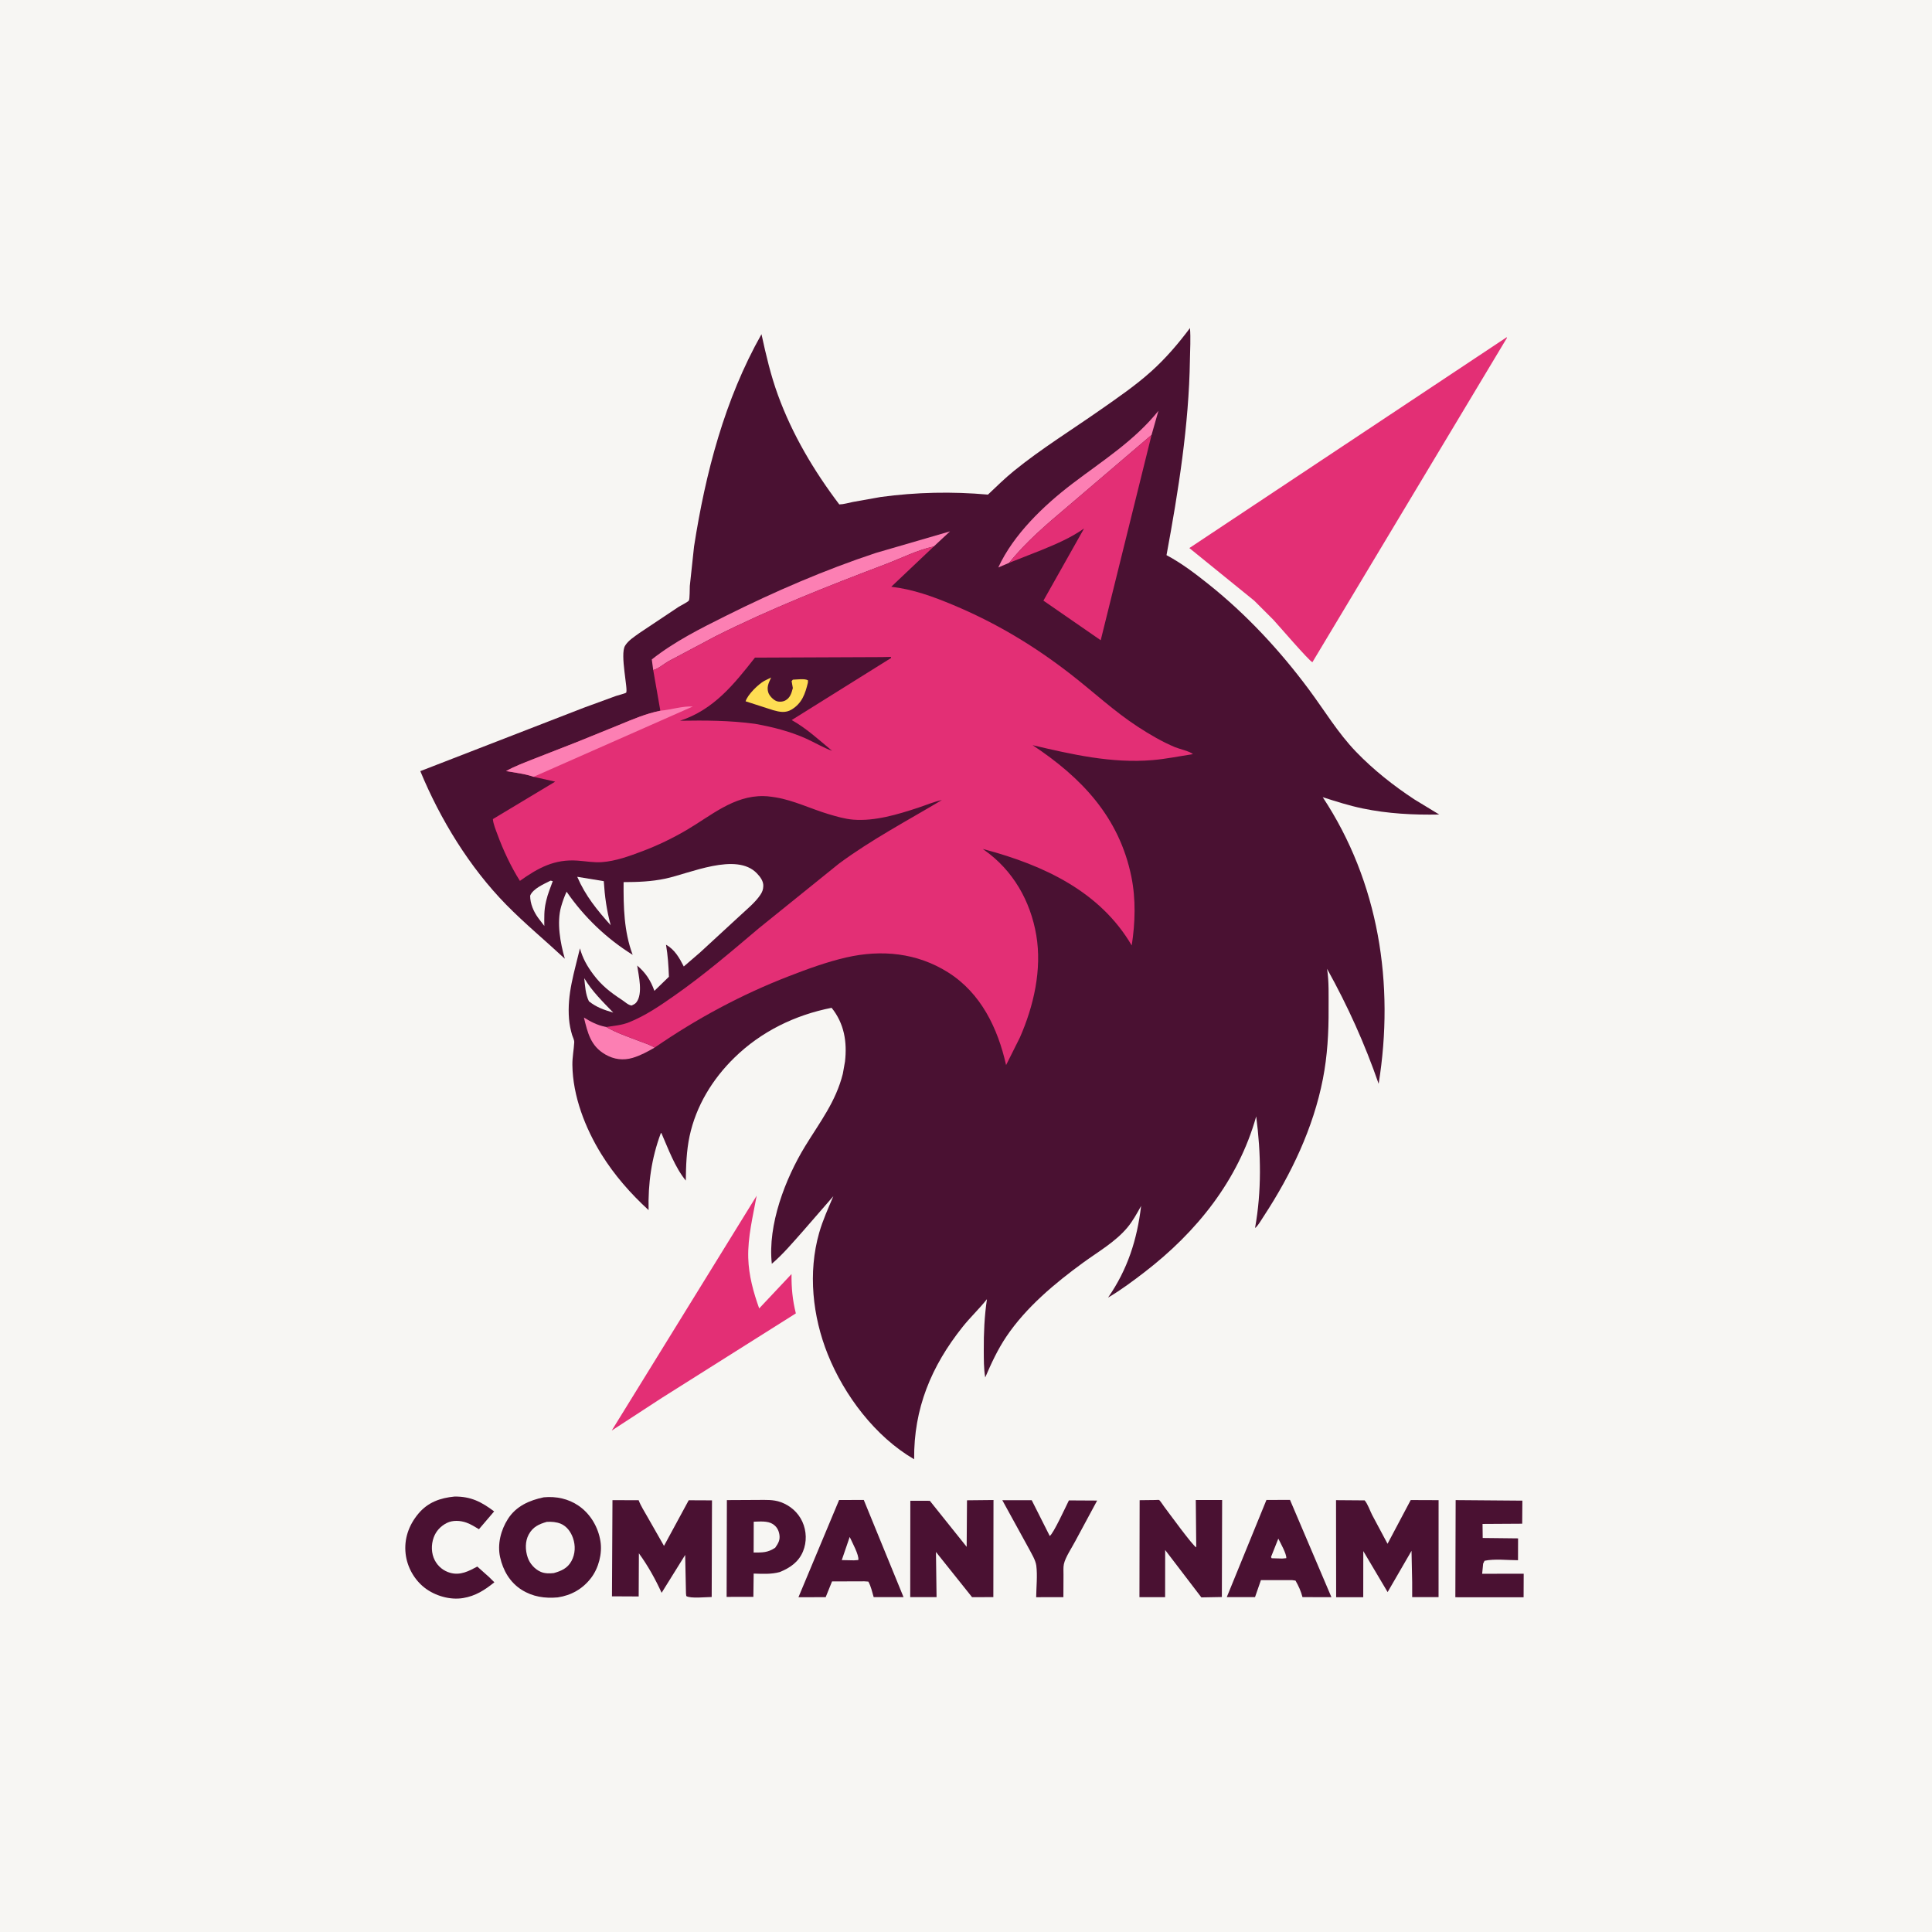 <svg version="1.1" xmlns="http://www.w3.org/2000/svg" style="display: block;" viewBox="0 0 2048 2048" width="1024" height="1024">
<path transform="translate(0,0)" fill="rgb(247,246,243)" d="M -0 -0 L 2048 0 L 2048 2048 L -0 2048 L -0 -0 z"/>
<path transform="translate(0,0)" fill="rgb(74,17,50)" d="M 1062.5 1590.3 L 1093.66 1590.28 L 1112.76 1628.19 C 1116.55 1626 1129.93 1596.76 1133.08 1590.49 L 1163.02 1590.66 L 1139.94 1633.5 C 1136.37 1640.41 1129.33 1650.67 1127.75 1658.04 C 1127.01 1661.49 1127.4 1665.87 1127.35 1669.45 L 1127.24 1693.07 L 1098.39 1693.1 C 1098.52 1682.6 1099.85 1670.03 1098.53 1659.69 C 1097.76 1653.59 1093.12 1646.37 1090.29 1640.9 L 1062.5 1590.3 z"/>
<path transform="translate(0,0)" fill="rgb(74,17,50)" d="M 481.85 1586.4 C 499.191 1586.27 510.28 1591.97 523.808 1602.15 L 507.7 1621.03 C 503.465 1618.5 499.059 1615.69 494.399 1614.04 C 487.972 1611.76 479.94 1611.28 473.732 1614.38 C 467.145 1617.67 462.171 1622.98 459.685 1629.92 C 456.939 1637.58 457.102 1646.74 460.914 1654.02 C 464.357 1660.6 470.218 1665.31 477.338 1667.28 C 487.999 1670.24 496.895 1665.48 505.972 1660.62 L 518.295 1671.62 L 524.042 1677.29 C 513.813 1685.54 504.144 1691.81 490.902 1694.01 C 476.957 1696.32 461.037 1691.61 450 1683 C 439.02 1674.43 431.598 1661.03 429.992 1647.19 C 428.154 1631.35 433.3 1616.81 443.391 1604.67 C 453.498 1592.51 466.566 1587.88 481.85 1586.4 z"/>
<path transform="translate(0,0)" fill="rgb(74,17,50)" d="M 1543.05 1590.18 L 1613.78 1590.75 L 1613.6 1615.2 L 1571.56 1615.45 L 1571.73 1630.32 L 1609.22 1630.74 L 1609.16 1653.9 C 1598.48 1653.91 1583.86 1652.2 1573.67 1654.5 L 1572.2 1657.5 L 1571.15 1668.25 L 1615.18 1668.24 L 1615.08 1693.19 L 1542.73 1693.15 L 1543.05 1590.18 z"/>
<path transform="translate(0,0)" fill="rgb(74,17,50)" d="M 1342.48 1590.01 L 1367.46 1589.96 L 1411.36 1693.06 L 1380.69 1693.03 C 1379.11 1686.82 1376.48 1681.02 1373.27 1675.5 L 1369.5 1674.97 L 1336.64 1674.97 L 1330.38 1693.03 L 1300.44 1693.01 L 1342.48 1590.01 z"/>
<path transform="translate(0,0)" fill="rgb(247,246,243)" d="M 1355.06 1631.02 C 1357.17 1635.25 1364.07 1647.55 1363.5 1651.74 L 1359.25 1652.12 L 1348 1651.81 L 1347.32 1650.5 L 1355.06 1631.02 z"/>
<path transform="translate(0,0)" fill="rgb(74,17,50)" d="M 889.487 1590.07 L 915.644 1590.01 L 957.777 1693 L 926.138 1693.03 C 924.527 1687.57 923.274 1681.56 920.5 1676.57 L 916.25 1676.27 L 881.986 1676.38 L 875.246 1693.09 L 846.402 1693.1 L 889.487 1590.07 z"/>
<path transform="translate(0,0)" fill="rgb(247,246,243)" d="M 900.715 1629.23 C 903.078 1634.5 910.927 1648.72 909.838 1653.69 L 905.25 1654.02 L 892.309 1653.76 L 900.715 1629.23 z"/>
<path transform="translate(0,0)" fill="rgb(74,17,50)" d="M 770.525 1590.17 L 803.613 1590 C 811.742 1589.98 819.75 1589.5 827.547 1592.29 C 837.657 1595.92 846.005 1603.17 850.508 1613.02 C 855.047 1622.96 855.37 1634.51 851.205 1644.59 C 846.574 1655.8 837.333 1662.11 826.537 1666.45 C 817.307 1668.95 808.349 1668.34 798.92 1668.06 L 798.608 1692.75 L 770.252 1692.77 L 770.525 1590.17 z"/>
<path transform="translate(0,0)" fill="rgb(247,246,243)" d="M 798.985 1613.06 C 805.442 1612.94 813.756 1611.95 819.369 1615.67 C 823.304 1618.28 825.363 1621.92 826.155 1626.5 C 827.172 1632.38 825.029 1636 821.717 1640.69 C 813.677 1646 808.27 1645.71 798.888 1645.75 L 798.985 1613.06 z"/>
<path transform="translate(0,0)" fill="rgb(74,17,50)" d="M 1208.06 1590.27 L 1224.16 1590.08 C 1224.85 1590.08 1228.28 1589.86 1228.67 1590.03 C 1229.62 1590.45 1233.26 1596.09 1234.06 1597.14 C 1238.31 1602.72 1264.97 1639.48 1268.07 1640.22 L 1267.59 1590.04 L 1295.51 1590.06 L 1295.23 1692.91 L 1273.49 1693.31 L 1235.14 1643.09 L 1235.07 1693.08 L 1207.86 1693.07 L 1208.06 1590.27 z"/>
<path transform="translate(0,0)" fill="rgb(74,17,50)" d="M 1025.06 1590.38 L 1053.15 1590.09 L 1052.99 1693.01 L 1030.44 1693.08 L 992.152 1645.15 L 992.795 1693.01 L 964.873 1693.02 L 964.991 1590.86 L 985.664 1590.92 L 1024.71 1639.71 L 1025.06 1590.38 z"/>
<path transform="translate(0,0)" fill="rgb(74,17,50)" d="M 649.244 1590.23 L 676.994 1590.29 C 679.162 1596.17 682.994 1601.98 686.05 1607.47 L 703.856 1638.7 L 730.071 1590.34 L 754.744 1590.45 L 754.427 1692.89 C 748.386 1692.9 732.18 1694.75 727.5 1691.9 L 727.173 1689.25 L 726.306 1648.31 L 701.341 1688.44 C 694.685 1673.89 686.714 1659.53 677.248 1646.59 L 677.034 1692.31 L 648.709 1692.17 L 649.244 1590.23 z"/>
<path transform="translate(0,0)" fill="rgb(74,17,50)" d="M 1416.25 1590.24 L 1446.59 1590.47 C 1450 1594.52 1452.08 1601.11 1454.55 1605.96 L 1470.85 1636.48 L 1495.42 1590.12 L 1524.97 1590.23 L 1524.93 1693.04 L 1496.97 1692.99 L 1496.96 1677.1 L 1496.27 1643.95 L 1470.93 1687.68 L 1445.15 1644.21 L 1445.09 1693.1 L 1416.37 1693.12 L 1416.25 1590.24 z"/>
<path transform="translate(0,0)" fill="rgb(74,17,50)" d="M 576.346 1587.22 C 589.536 1585.96 602.529 1588.68 613.5 1596.26 C 626.012 1604.9 634.233 1619.06 636.535 1634.02 C 638.537 1647.03 634.526 1662.24 626.591 1672.65 C 617.731 1684.27 605.574 1691.17 591.26 1693.3 C 577.629 1694.54 564.732 1692.7 552.927 1685.23 C 540.577 1677.42 533.258 1664.79 530.141 1650.74 C 527.074 1636.91 530.9 1621.93 538.421 1610.15 C 547.105 1596.56 561.178 1590.39 576.346 1587.22 z"/>
<path transform="translate(0,0)" fill="rgb(247,246,243)" d="M 579.558 1613.25 C 584.4 1612.9 590 1613.35 594.5 1615.26 C 600.892 1617.98 605.117 1623.91 607.365 1630.33 C 610.199 1638.42 609.865 1647.25 605.743 1654.83 C 601.589 1662.46 594.951 1665.3 587.038 1667.53 C 582.423 1668.06 577.343 1668.07 573.022 1666.13 C 566.745 1663.31 561.598 1657.5 559.386 1651.01 C 556.751 1643.29 556.464 1633.99 560.465 1626.64 C 564.855 1618.57 571.191 1615.67 579.558 1613.25 z"/>
<path transform="translate(0,0)" fill="rgb(227,47,117)" d="M 802.097 1267.5 C 798.188 1289.03 792.533 1311.47 793.177 1333.5 C 793.716 1351.97 798.592 1369.67 804.767 1386.98 L 839.041 1350.54 C 838.92 1365.34 840.059 1377.84 843.635 1392.24 L 701.52 1481.86 L 648.465 1516.44 L 802.097 1267.5 z"/>
<path transform="translate(0,0)" fill="rgb(227,47,117)" d="M 1597.13 357.5 L 1597.49 358.055 L 1391.2 701.962 C 1387.7 700.7 1354.77 662.305 1349.6 656.78 L 1329.49 636.718 L 1260.76 580.965 L 1597.13 357.5 z"/>
<path transform="translate(0,0)" fill="rgb(74,17,50)" d="M 1261.43 347.758 C 1262.3 358.772 1261.54 370.376 1261.37 381.445 C 1260.32 450.629 1249.13 520.584 1236.55 588.496 C 1252.63 597.034 1267.11 608.119 1281.31 619.446 C 1321.35 651.392 1356.76 689.557 1387.3 730.627 C 1403.91 752.953 1418.04 776.735 1437.42 796.877 C 1455.67 815.855 1477.31 832.99 1499.33 847.428 L 1525.66 863.435 C 1498.38 863.969 1471.28 862.561 1444.5 857.005 C 1430.02 854.002 1416.2 849.552 1402.15 845.054 C 1461.69 935.223 1478.42 1043.15 1461.42 1148.85 C 1446.52 1105.97 1428.79 1066.66 1406.74 1026.97 C 1408.92 1040.72 1408.28 1055.51 1408.36 1069.44 C 1408.51 1094.39 1407.11 1119.26 1402.31 1143.8 C 1392.13 1195.87 1368.77 1244.68 1339.89 1288.84 C 1338.57 1290.85 1332.42 1301.18 1330.42 1301.6 C 1337.44 1262.62 1336.75 1222.63 1331.62 1183.45 C 1312.61 1251.18 1268.44 1306.07 1213.29 1348.5 C 1200.9 1358.03 1188.06 1367.6 1174.58 1375.52 C 1195.3 1345.64 1205.36 1314.21 1209.62 1278.33 C 1205.26 1286.24 1200.69 1294.57 1194.85 1301.5 C 1182.19 1316.53 1164.09 1326.88 1148.35 1338.34 C 1118.27 1360.25 1087.7 1385.78 1066.81 1416.8 C 1057.63 1430.44 1050.84 1445.08 1044.37 1460.15 C 1042.77 1450.8 1042.9 1440.95 1042.84 1431.48 C 1042.73 1413.19 1043.53 1395.29 1046.2 1377.17 C 1038.12 1387.38 1028.59 1396.28 1020.46 1406.48 C 987.174 1448.22 968.54 1493.09 969.026 1546.88 C 927.881 1522.96 894.994 1479.29 877.494 1435.72 C 861.317 1395.45 856.338 1348.93 868.344 1306.86 C 872.179 1293.42 877.932 1280.83 883.392 1268.01 L 850.713 1305.59 C 840.249 1317.32 830.138 1329.45 818.156 1339.67 C 813.643 1298.32 832.385 1249.51 853.56 1214.89 C 869.15 1189.41 885.998 1167.89 893.429 1138.25 L 895.733 1125.29 C 898.099 1104.46 894.914 1084.94 881.541 1068.32 C 842.754 1075.97 806.938 1093.4 778.521 1121.15 C 755.23 1143.9 737.883 1172.27 730.998 1204.29 C 727.695 1219.65 727.16 1235.8 726.976 1251.46 C 715.332 1237.23 708.364 1217.67 701.039 1200.95 L 700.43 1201.38 C 690.562 1227.99 686.901 1254.43 687.537 1282.77 C 668.445 1265.28 651.185 1245.62 637.522 1223.57 C 620.365 1195.88 607.133 1161.8 606.748 1128.88 C 606.651 1120.56 608.281 1113 608.708 1104.9 C 608.84 1102.4 607.225 1099.61 606.5 1097.25 C 604.844 1091.86 603.651 1085.77 603.189 1080.15 C 601.018 1053.82 608.813 1030.49 614.766 1005.29 C 617.644 1015.82 622.325 1024.06 628.817 1032.78 C 637.826 1044.88 647.221 1052.01 659.5 1060.08 C 662.587 1062.11 665.802 1065.35 669.5 1065.91 C 671.312 1065.08 673.274 1064.21 674.533 1062.6 C 681.742 1053.42 676.996 1034.24 675.446 1023.51 C 684.483 1031.27 689.688 1039.14 693.687 1050.34 L 709.089 1035.41 C 708.662 1023.86 707.976 1012.87 706.004 1001.45 C 715.227 1006.52 720.232 1015.48 724.839 1024.51 L 741.981 1009.76 L 783.528 971.478 C 790.884 964.537 800.418 956.961 806.018 948.557 C 808.088 945.45 809.016 942.915 809.137 939.201 C 809.31 933.911 805.77 929.348 802.262 925.702 C 780.508 903.099 730.988 925.981 705.285 931.403 C 690.517 934.518 676.057 935.052 661.034 935.083 C 660.875 961.21 661.353 987.388 670.66 1012.15 C 643.03 995.012 619.023 972.011 600.597 945.226 C 598.211 950.472 596.416 955.472 594.828 961 C 589.986 977.855 593.917 999.588 598.733 1016.28 C 578.255 997.199 556.142 978.922 536.599 958.995 C 497.693 919.325 466.737 868.685 445.546 817.429 L 618.73 750.264 L 653 737.732 C 654.191 737.334 663.35 734.839 663.721 734.334 C 666.069 731.139 657.007 693.975 662.537 684.613 C 665.871 678.969 672.48 674.916 677.677 671.117 L 719.553 643.188 C 721.405 642.045 729.386 638.013 730.216 636.632 C 731.273 634.874 731.045 623.794 731.234 621.111 L 735.727 579.269 C 747.786 501.586 768.257 423.167 807.202 354.279 C 811.999 376.293 816.944 397.621 824.685 418.859 C 839.957 460.755 862.88 499.316 889.684 534.713 C 894.392 534.605 899.493 533.023 904.164 532.085 L 933.65 526.829 C 971.507 521.697 1009.22 520.915 1047.27 524.302 C 1056.28 515.745 1065.26 506.943 1074.91 499.108 C 1103.62 475.796 1135.7 455.97 1166 434.753 C 1184.65 421.69 1203.51 408.862 1220.47 393.586 C 1235.9 379.69 1249 364.347 1261.43 347.758 z"/>
<path transform="translate(0,0)" fill="rgb(247,246,243)" d="M 619.337 1036.92 C 627.591 1050.84 638.925 1061.81 650.074 1073.39 C 640.363 1070.57 632.391 1067.83 624.309 1061.46 C 620.625 1054.18 620.197 1044.95 619.337 1036.92 z"/>
<path transform="translate(0,0)" fill="rgb(247,246,243)" d="M 583.684 933.5 L 585.949 934.047 C 583.51 940.859 580.63 947.655 579.024 954.72 L 578.63 956.5 C 576.648 964.875 576.921 973.019 577.008 981.562 L 570.516 973.056 C 565.577 966.233 562.014 957.974 561.98 949.5 C 564.789 942.047 576.972 936.897 583.684 933.5 z"/>
<path transform="translate(0,0)" fill="rgb(247,246,243)" d="M 611.888 929.439 L 640.028 934.067 C 641.05 950.265 643.101 965.091 647.367 980.806 C 632.783 964.486 620.684 949.75 611.888 929.439 z"/>
<path transform="translate(0,0)" fill="rgb(252,127,179)" d="M 693.924 1110.52 C 686.458 1114.77 679.033 1118.87 670.756 1121.34 C 660.602 1124.38 650.875 1123.08 641.753 1117.84 C 626.042 1108.81 622.992 1094.93 618.97 1078.63 C 626.171 1083.09 633.018 1086.68 641.388 1088.39 L 642.65 1088.64 C 653.302 1094.84 666.052 1099.13 677.573 1103.55 C 682.929 1105.61 689.095 1107.46 693.924 1110.52 z"/>
<path transform="translate(0,0)" fill="rgb(252,127,179)" d="M 1069.78 596.596 L 1058.22 601.569 C 1074.17 566.678 1106.56 535.701 1136.77 512.706 C 1168.94 488.215 1202.37 467.337 1227.99 435.469 L 1220.72 460.984 L 1131.53 537.12 C 1110.02 555.307 1087.34 574.445 1069.78 596.596 z"/>
<path transform="translate(0,0)" fill="rgb(252,127,179)" d="M 692.454 710.311 L 690.92 699.042 C 714.896 680.056 742.523 666.262 769.76 652.675 C 820.777 627.224 874.135 604.101 928.298 586.182 L 1007.07 563.258 L 989.836 579.306 C 972.62 582.877 955.452 591.72 939 597.958 C 878.134 621.038 816.638 645.217 758.423 674.5 L 708.799 700.844 C 704.133 703.434 697.452 709.217 692.454 710.311 z"/>
<path transform="translate(0,0)" fill="rgb(227,47,117)" d="M 1069.78 596.596 C 1087.34 574.445 1110.02 555.307 1131.53 537.12 L 1220.72 460.984 L 1166.8 678.68 L 1106.07 636.696 L 1149.15 560.231 C 1135.04 570.15 1119.87 576.581 1104 583.095 L 1069.78 596.596 z"/>
<path transform="translate(0,0)" fill="rgb(227,47,117)" d="M 692.454 710.311 C 697.452 709.217 704.133 703.434 708.799 700.844 L 758.423 674.5 C 816.638 645.217 878.134 621.038 939 597.958 C 955.452 591.72 972.62 582.877 989.836 579.306 L 944.763 621.99 C 967.788 624.637 989.201 632.429 1010.47 641.337 C 1055.93 660.379 1096.37 684.655 1135.22 714.886 C 1159.03 733.411 1181.15 754.134 1206.5 770.62 C 1218.9 778.684 1231.93 786.33 1245.59 792.049 C 1249.94 793.867 1261.84 796.551 1264.51 799.428 C 1250.22 801.591 1236.05 804.547 1221.63 805.753 C 1178.31 809.375 1136.41 799.741 1094.6 789.928 C 1146.59 824.322 1186.42 866.223 1199.28 929.276 C 1204.16 953.167 1203.39 978.235 1199.67 1002.23 C 1166.14 944.87 1106.1 917.181 1044.22 900.574 L 1041.79 899.969 L 1043.41 901.104 C 1073.77 922.487 1092.33 955.051 1098.5 991.336 C 1104.68 1027.76 1095.75 1066.59 1081.06 1099.94 L 1066.5 1129.02 C 1057.69 1089.95 1039.88 1052.72 1004.93 1030.72 C 972.08 1010.04 934.554 1006.33 897.014 1014.95 C 876.443 1019.68 856.181 1027.1 836.53 1034.7 C 785.822 1054.33 738.641 1079.7 693.924 1110.52 C 689.095 1107.46 682.929 1105.61 677.573 1103.55 C 666.052 1099.13 653.302 1094.84 642.65 1088.64 C 651.072 1087.38 658.977 1086.82 666.97 1083.6 C 684.365 1076.6 699.613 1066.11 714.895 1055.43 C 746.28 1033.5 775.349 1008.58 804.557 983.873 L 889.27 915.528 C 923.787 889.986 961.7 870.008 998.463 848.056 C 989.775 849.923 981.565 853.489 973.143 856.259 C 951.658 863.324 927.362 870.699 904.5 868.867 C 895.655 868.158 886.846 865.548 878.37 863.03 C 859.814 857.519 841.517 848.437 822.373 845.277 L 818.51 844.694 L 813.53 844.088 L 809.5 843.897 C 777.649 843.286 753.873 864.6 727.723 879.92 C 712.957 888.572 697.539 896.024 681.53 902.095 C 667.697 907.34 652.63 912.908 637.775 913.911 C 629.393 914.476 620.732 912.902 612.363 912.302 C 587.751 910.535 570.626 919.912 551.118 933.765 C 541.729 918.959 533.338 901.024 527.321 884.58 C 525.495 879.591 522.889 873.54 522.474 868.273 L 588.521 828.58 L 565.673 823.44 C 556.911 820.282 545.706 819.019 536.477 817.383 C 545.297 812.384 555.23 808.716 564.632 804.955 L 611.863 786.482 L 655.758 768.663 C 670.4 762.613 684.421 756.56 699.996 753.39 L 692.454 710.311 z"/>
<path transform="translate(0,0)" fill="rgb(252,127,179)" d="M 699.996 753.39 C 710.948 752.438 723.729 748.267 734.381 748.935 L 565.673 823.44 C 556.911 820.282 545.706 819.019 536.477 817.383 C 545.297 812.384 555.23 808.716 564.632 804.955 L 611.863 786.482 L 655.758 768.663 C 670.4 762.613 684.421 756.56 699.996 753.39 z"/>
<path transform="translate(0,0)" fill="rgb(74,17,50)" d="M 934.676 696.548 L 944.5 696.344 L 944.567 697.5 L 839.222 763.294 C 854.343 771.636 868.769 784.826 882.067 795.906 C 872.554 792.537 863.879 787.18 854.693 783.034 C 837.528 775.288 818.729 770.542 800.241 767.269 C 773.472 763.655 747.775 763.587 720.836 764.017 C 756.5 752.409 777.895 725.549 800.283 697.11 L 934.676 696.548 z"/>
<path transform="translate(0,0)" fill="rgb(254,221,83)" d="M 856.392 723.723 C 853.508 735.51 850.215 745.394 839.217 752.089 C 832.688 756.064 826.417 754.756 819.481 752.794 L 790.369 743.408 C 792.523 736.349 803.759 725.408 810.088 721.82 L 817.466 718.175 L 816.709 719.768 C 814.463 724.57 812.693 728.881 814.483 734.241 C 815.586 737.543 819.585 741.714 822.762 743.049 C 825.641 744.258 829.649 744.014 832.387 742.575 C 837.634 739.819 839.069 734.626 840.442 729.371 L 839.141 722 L 840.471 720.487 C 844.569 720.38 853.133 719.059 856.5 721.206 L 856.392 723.723 z"/>
</svg>